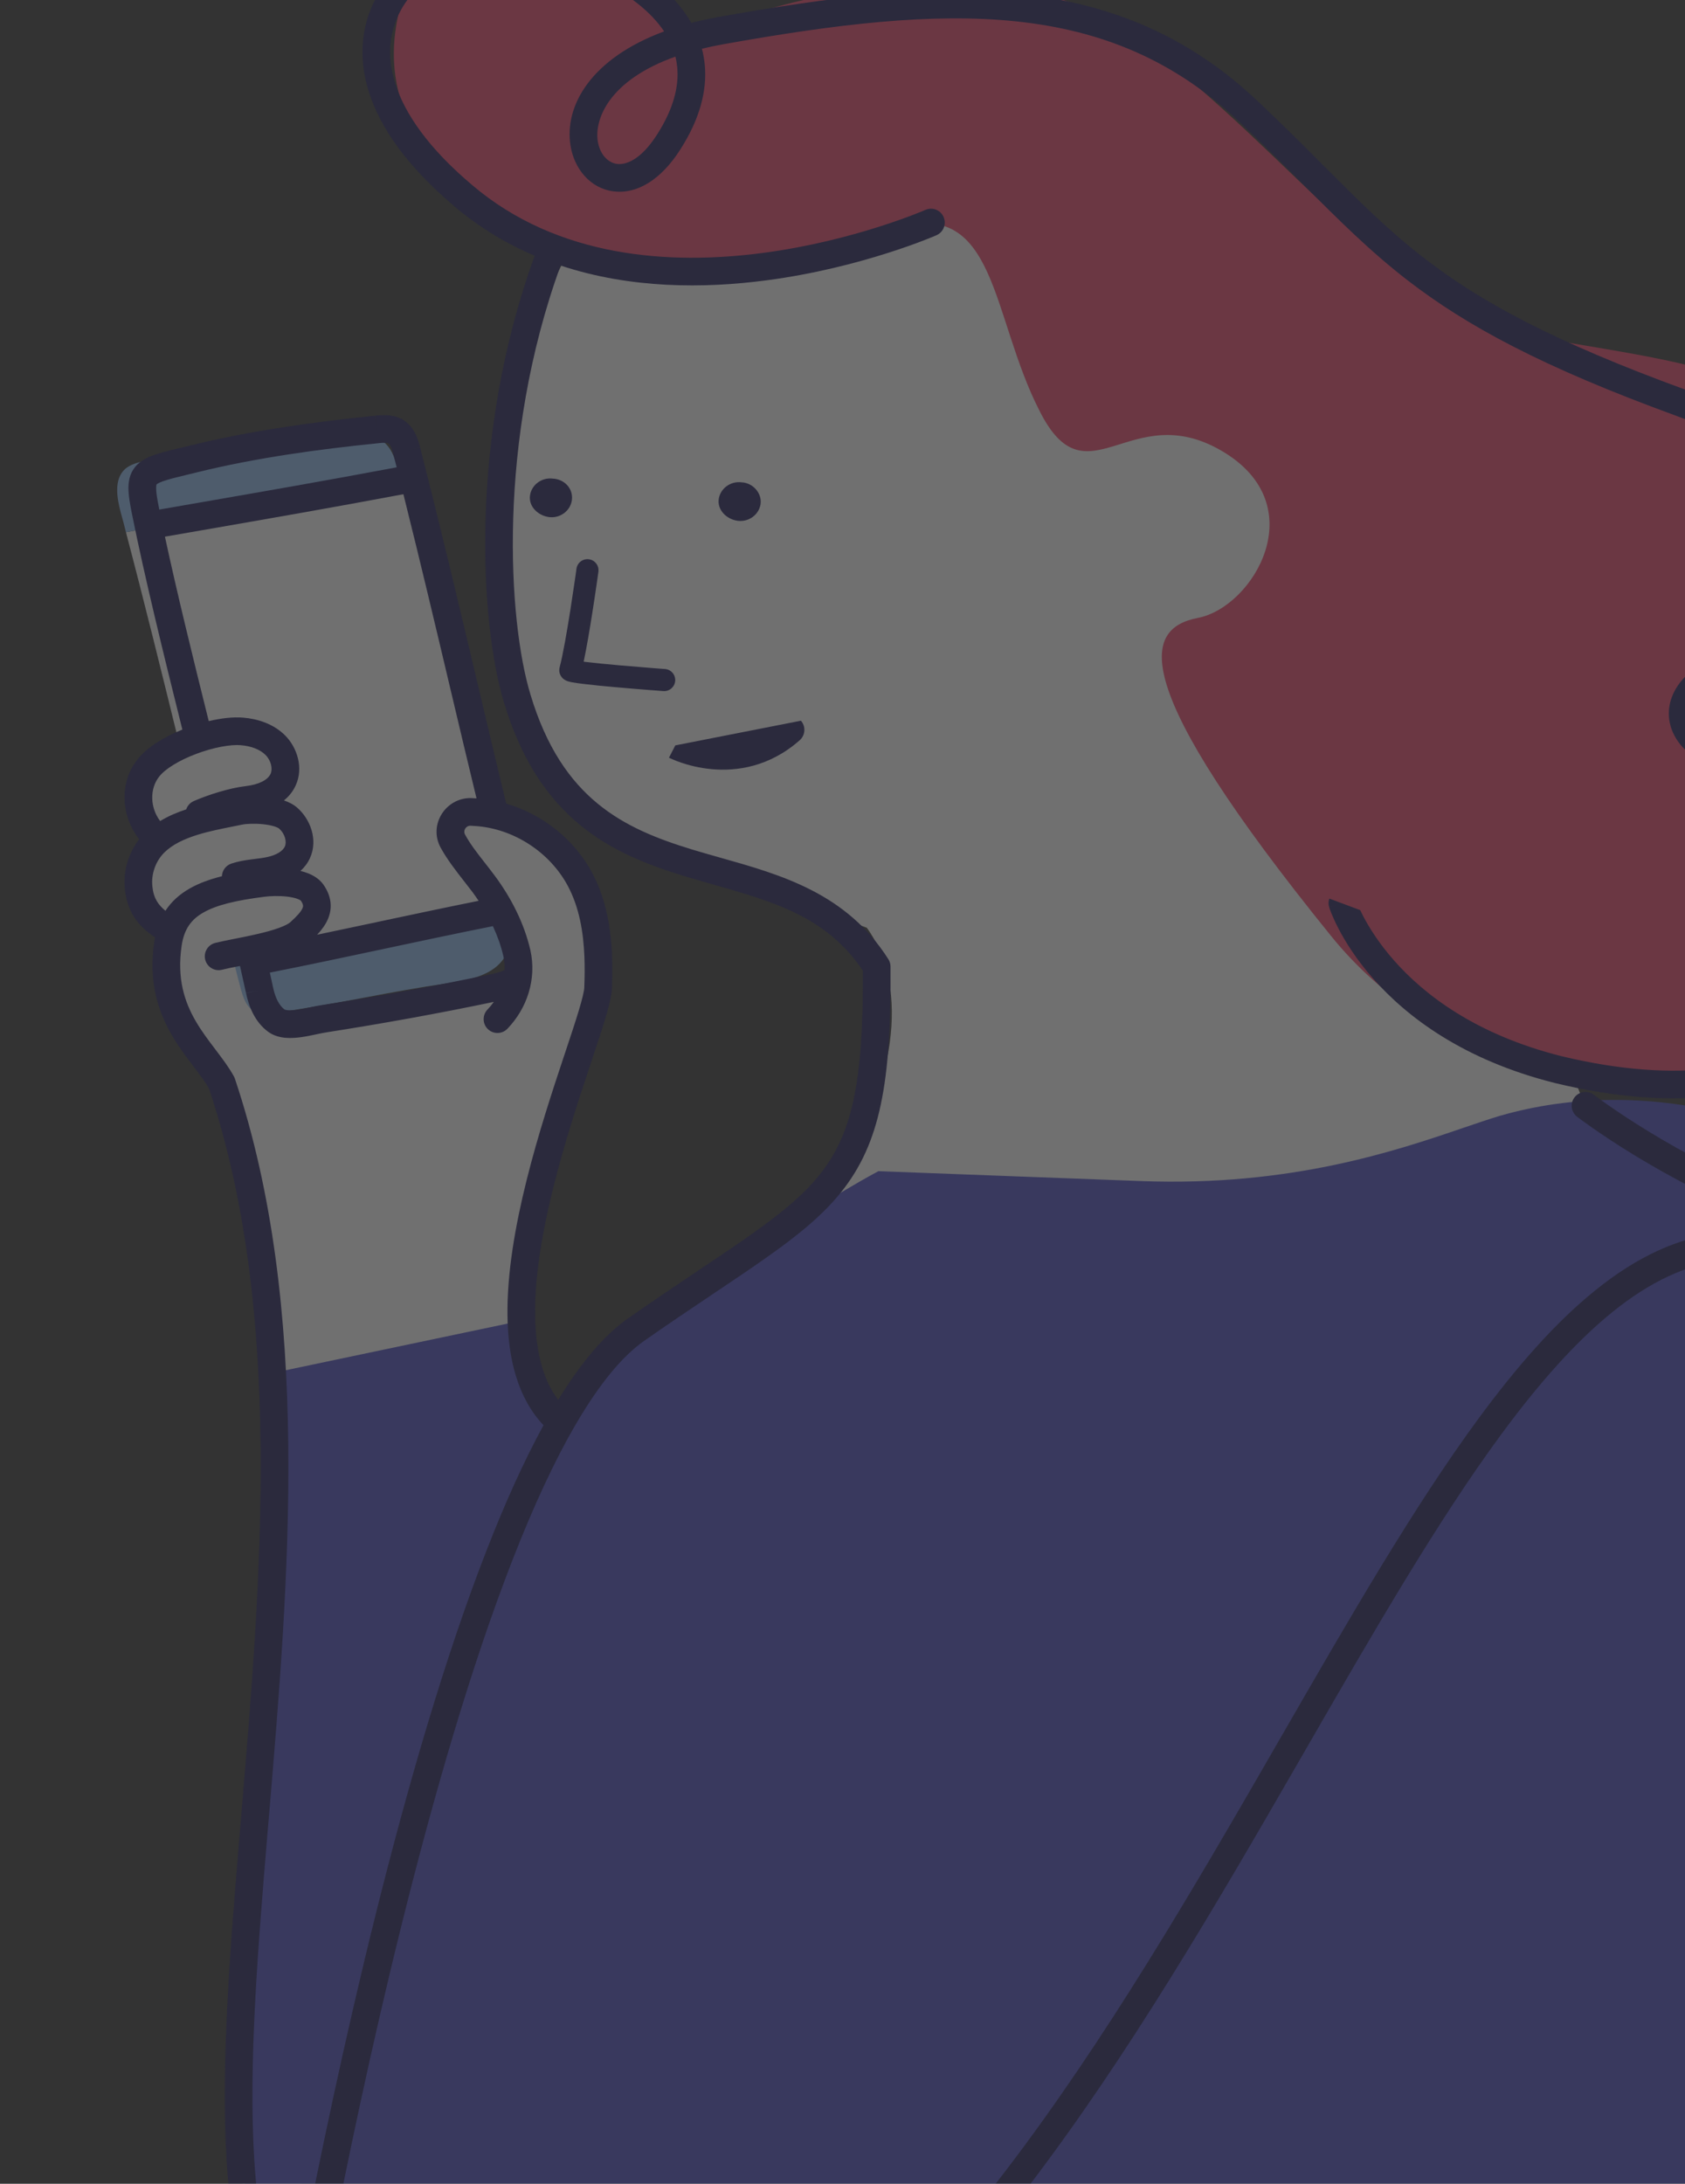 <svg xmlns="http://www.w3.org/2000/svg" width="44" height="57" viewBox="0 0 44 57" fill="none"><rect x="0" y="0" width="44" height="57" fill="#333333" stroke="none"/><g opacity="0.3"><path d="M20 32.5C20.157 32.242 21.824 30.738 22 30.46C23.265 28.463 23.82 25.853 22.635 24.216C22.093 24.014 21.527 23.814 20.952 23.611C17.977 22.562 14.779 21.435 13.697 19.517C12.958 18.215 13.123 14.86 13.258 13.356C13.562 9.504 14.165 5.285 18 4C20.994 2.991 25.816 4.402 28.183 6.461C31.502 9.326 32.765 11.604 34.1 14.011C35.176 15.95 36.298 17.973 38.58 20.454C39.488 21.432 39.903 23.283 40.324 25.156C40.816 27.351 41.316 29.576 42.622 30.46C48.35 34.345 50.25 43.305 50.428 50.111L50.342 56.599L20 32.5Z" fill="white"></path><path fill-rule="evenodd" clip-rule="evenodd" d="M10.482 12.534L3.289 13.893C3.773 15.73 4.233 17.598 4.693 19.468C4.576 19.522 4.464 19.581 4.361 19.643C4.235 19.624 4.123 19.584 4.041 19.513C3.687 19.812 3.553 20.296 3.615 20.751C3.596 21.164 3.77 21.591 4.107 21.873C4.037 21.945 3.978 22.027 3.931 22.114C3.694 22.411 3.579 22.8 3.62 23.174C3.676 23.737 3.983 24.001 4.352 24.239C4.341 24.434 4.343 24.644 4.358 24.866C4.3 25.516 4.419 26.037 4.615 26.477C4.916 27.807 6.005 29.015 6.5 30.5C6.577 30.732 6.584 31.771 6.66 32L7.163 37.5L6.964 43.562C6.875 44.868 6.766 46.157 6.66 47.413C6.115 53.879 5.643 59.485 8.216 62.109L6.964 43.562C7.174 40.5 7.28 37.346 6.998 34.299C7.173 34.989 7.285 35.601 7.296 36.093C7.304 36.532 12.329 35.522 13.621 34.599C13.669 35.574 13.923 36.422 14.501 37L13.783 34.599C13.352 32.19 15.167 29.625 15.321 26.924C15.494 26.392 15.61 25.995 15.618 25.795C15.657 24.826 15.602 23.82 15.153 22.968C14.844 22.382 14.351 21.902 13.77 21.59C13.474 21.224 13.135 20.969 12.653 20.906C12.01 18.097 11.285 15.303 10.482 12.534ZM13.078 23.779L7.004 24.998C7.121 25.346 7.241 25.693 7.366 26.038L7.369 26.048C7.434 26.223 7.503 26.41 7.657 26.511C7.863 26.645 8.137 26.595 8.376 26.545L13.12 25.486C13.249 25.455 13.433 25.506 13.512 25.587C13.553 25.357 13.55 25.118 13.498 24.881C13.409 24.5 13.264 24.129 13.078 23.779Z" fill="white"></path><path d="M57.704 41.223C55.927 37.497 53.584 34.011 50.366 31.604C47.148 29.197 42.986 28.027 39.17 29.124C38.892 29.207 38.576 29.315 38.22 29.436C36.452 30.039 33.704 30.976 29.794 30.828L22.937 30.57C22.937 30.57 17.737 33.302 14.529 37.375L13.678 34.459L7.198 35.821L6.386 57.353C6.319 59.132 6.669 60.386 7.189 61.249C7.028 61.853 6.868 62.467 6.706 63.092C37.775 68.726 69.445 65.155 57.704 41.223Z" fill="#4548C4"></path><path d="M3.269 12.239C2.97 12.508 3.05 12.99 3.152 13.374C3.201 13.541 3.245 13.717 3.289 13.893L10.482 12.534L10.402 12.252C10.309 11.944 10.197 11.612 9.91 11.466C9.696 11.361 9.439 11.394 9.198 11.43C8.733 11.504 7.854 11.584 6.923 11.67C5.617 11.789 4.209 11.918 3.692 12.051C3.544 12.089 3.39 12.136 3.269 12.239Z" fill="#8DBBF2"></path><path d="M13.178 24.983C13.401 24.623 13.363 24.169 13.28 23.738L6.122 25.167L6.127 25.186C6.175 25.383 6.225 25.586 6.28 25.782C6.346 26.031 6.432 26.305 6.668 26.412C6.815 26.479 6.986 26.459 7.144 26.44L7.15 26.439C8.003 26.323 8.763 26.18 9.526 26.037C10.223 25.906 10.923 25.775 11.698 25.663C12.257 25.581 12.886 25.457 13.178 24.983Z" fill="#8DBBF2"></path><path d="M16.171 6.725C16.171 6.725 8.961 5.234 10.5 -0C11.677 -4 18.211 0.867 18.211 0.867C18.211 0.867 25.413 -2.207 29.709 1.002C34.005 4.211 36.278 8.092 40.357 8.839C44.408 9.582 49.286 9.831 48.425 15.237C48.039 17.405 46.917 18.334 46.917 18.334C46.917 18.334 52.606 18.853 51.888 23.222C51.169 27.591 40.108 31.037 34.759 24.432C29.41 17.827 29.84 16.406 31.282 16.128C32.724 15.851 34.319 13.189 31.911 11.774C29.503 10.358 28.382 13.191 27.143 10.72C25.875 8.246 26.035 5.175 23.413 5.951C20.766 6.697 18.574 7.32 16.171 6.725Z" fill="#EF4068"></path><path fill-rule="evenodd" clip-rule="evenodd" d="M18.893 1.154C24.743 0.107 28.956 -0.066 32.382 3.198L32.383 3.199C32.991 3.773 33.522 4.305 34.02 4.804C34.956 5.74 35.774 6.559 36.762 7.321C38.299 8.506 40.261 9.573 43.775 10.855C43.852 10.883 43.926 10.911 44 10.94L44 11.01L44.038 10.954C44.12 10.987 44.201 11.02 44.28 11.054C44.903 11.321 45.415 11.621 45.831 11.941C46.339 12.333 46.705 12.756 46.962 13.189C47.485 14.069 47.579 15.034 47.429 15.949C47.348 16.441 47.197 16.915 47.008 17.346C46.833 17.278 46.659 17.221 46.488 17.175C45.796 16.987 45.087 16.957 44.569 17.241L44.565 17.243C44.122 17.492 43.821 17.8 43.675 18.149C43.526 18.505 43.556 18.867 43.711 19.175C44.01 19.771 44.747 20.137 45.511 20.053C45.786 20.022 46.062 19.841 46.296 19.634C46.545 19.414 46.803 19.115 47.045 18.763C47.147 18.615 47.247 18.456 47.343 18.287C47.64 18.441 47.937 18.626 48.221 18.838C49.482 19.78 50.392 21.175 50.105 22.693C49.794 24.339 48.982 25.915 47.516 26.901C46.055 27.882 43.885 28.318 40.77 27.567C38.528 27.002 37.183 25.957 36.401 25.069C36.008 24.623 35.755 24.214 35.6 23.92C35.569 23.86 35.542 23.806 35.519 23.756L35.04 23.577L34.712 23.454C34.687 23.526 34.685 23.606 34.708 23.681L35.04 23.577C34.708 23.681 34.709 23.682 34.709 23.682L34.709 23.683L34.71 23.686L34.714 23.697C34.716 23.705 34.72 23.716 34.725 23.73C34.735 23.759 34.75 23.798 34.77 23.848C34.811 23.947 34.872 24.086 34.961 24.255C35.138 24.593 35.423 25.051 35.859 25.546C36.733 26.538 38.203 27.665 40.596 28.267L40.599 28.268C43.852 29.053 46.245 28.624 47.918 27.5C49.587 26.379 50.478 24.607 50.814 22.827C51.175 20.918 50.017 19.279 48.653 18.26C48.336 18.023 48.003 17.816 47.667 17.642C47.88 17.158 48.05 16.624 48.141 16.066C48.198 15.719 48.225 15.36 48.212 14.998L48.212 14.986C48.177 14.076 47.893 13.144 47.224 12.3C47.059 12.091 46.872 11.89 46.66 11.696C46.124 11.204 45.433 10.762 44.563 10.39C44.39 10.316 44.21 10.245 44.023 10.176C40.548 8.909 38.661 7.873 37.203 6.749C36.25 6.014 35.485 5.248 34.575 4.336C34.073 3.833 33.526 3.286 32.879 2.675C29.169 -0.86 24.608 -0.602 18.765 0.443C18.515 0.488 18.277 0.54 18.052 0.598C17.919 0.365 17.754 0.149 17.565 -0.05C16.662 -1.002 15.18 -1.599 13.807 -1.87C12.329 -2.161 10.575 -1.443 9.827 -0.068C9.446 0.633 9.336 1.488 9.642 2.429C9.945 3.361 10.65 4.358 11.861 5.381C12.52 5.941 13.23 6.363 13.963 6.676C12.238 11.406 12.535 16.277 13.159 18.331C13.612 19.845 14.306 20.842 15.146 21.533C15.98 22.218 16.933 22.581 17.863 22.865C18.131 22.946 18.395 23.022 18.654 23.096L18.656 23.096C20.211 23.54 21.598 23.936 22.532 25.338C22.548 28.274 22.242 29.618 21.398 30.668C20.962 31.212 20.366 31.695 19.541 32.275C19.163 32.54 18.742 32.822 18.27 33.138L18.146 33.222C17.625 33.571 17.047 33.96 16.407 34.407C15.756 34.862 15.147 35.608 14.576 36.539C14.173 36.011 13.988 35.261 13.974 34.347C13.958 33.314 14.164 32.134 14.454 30.973C14.743 29.816 15.112 28.697 15.415 27.789L15.449 27.685C15.586 27.275 15.708 26.907 15.8 26.606C15.894 26.294 15.97 26.006 15.978 25.809C16.018 24.828 15.968 23.74 15.472 22.8C15.007 21.917 14.17 21.253 13.219 20.976C12.972 19.964 12.726 18.924 12.471 17.844C12.02 15.938 11.539 13.906 10.97 11.677C10.924 11.491 10.825 11.124 10.496 10.943L10.491 10.94C10.24 10.806 9.962 10.832 9.802 10.851C8.221 11.011 6.55 11.239 4.978 11.626C4.893 11.647 4.812 11.667 4.734 11.685C4.511 11.739 4.318 11.786 4.162 11.833C3.958 11.893 3.747 11.972 3.593 12.119C3.414 12.29 3.357 12.503 3.354 12.721C3.352 12.92 3.394 13.16 3.449 13.43C3.778 15.064 4.259 17.028 4.762 19.044C4.308 19.227 3.848 19.493 3.59 19.823C3.1 20.442 3.167 21.314 3.636 21.904C3.35 22.273 3.211 22.749 3.261 23.211C3.315 23.747 3.559 24.084 3.866 24.334C3.93 24.387 3.991 24.431 4.048 24.468C4.041 24.503 4.035 24.538 4.029 24.574C3.872 25.631 4.13 26.407 4.491 27.025C4.668 27.328 4.868 27.592 5.043 27.822C5.216 28.048 5.357 28.234 5.458 28.414C7.407 34.253 6.822 41.186 6.297 47.417L6.269 47.755C6.004 50.903 5.767 53.867 5.916 56.369C6.041 58.45 6.435 60.268 7.351 61.616L7.348 61.63C7.288 61.969 7.243 62.234 7.212 62.416C7.197 62.506 7.185 62.575 7.177 62.622L7.168 62.675L7.166 62.693C7.133 62.89 7.267 63.076 7.463 63.108C7.66 63.14 7.846 63.007 7.878 62.81L7.522 62.752C7.878 62.81 7.878 62.809 7.878 62.809L7.881 62.793L7.889 62.741C7.897 62.695 7.909 62.626 7.924 62.536L7.954 62.357L7.958 62.361C8.098 62.503 8.326 62.505 8.469 62.366C8.611 62.226 8.613 61.998 8.474 61.855C8.346 61.726 8.227 61.588 8.115 61.442C8.231 60.794 8.387 59.941 8.581 58.938C9.035 56.59 9.693 53.425 10.51 50.149C11.327 46.872 12.3 43.494 13.383 40.718C13.924 39.33 14.49 38.101 15.073 37.113C15.66 36.12 16.247 35.4 16.821 34.999C17.454 34.556 18.028 34.17 18.548 33.822L18.675 33.736C19.144 33.422 19.572 33.136 19.956 32.865C20.793 32.278 21.458 31.747 21.961 31.121C22.985 29.845 23.277 28.251 23.254 25.227C23.253 25.159 23.233 25.093 23.197 25.036C22.104 23.315 20.398 22.835 18.817 22.389C18.566 22.318 18.317 22.248 18.074 22.174C17.17 21.898 16.327 21.569 15.605 20.975C14.889 20.387 14.268 19.518 13.85 18.123L13.85 18.122C13.272 16.222 12.969 11.515 14.639 6.931C16.462 7.537 18.383 7.533 20.017 7.317C21.275 7.151 22.382 6.858 23.173 6.606C23.569 6.481 23.887 6.365 24.108 6.28C24.218 6.238 24.304 6.203 24.362 6.179C24.392 6.167 24.414 6.157 24.43 6.15L24.448 6.143L24.453 6.14L24.454 6.14C24.637 6.059 24.72 5.846 24.64 5.664C24.56 5.481 24.347 5.398 24.164 5.479L24.161 5.48L24.146 5.486C24.133 5.492 24.113 5.5 24.086 5.512C24.033 5.534 23.953 5.566 23.849 5.606C23.64 5.686 23.335 5.797 22.954 5.918C22.192 6.161 21.128 6.443 19.922 6.602C17.499 6.921 14.57 6.736 12.329 4.83L12.328 4.829C11.181 3.862 10.578 2.97 10.329 2.206C10.082 1.449 10.177 0.8 10.461 0.277C11.044 -0.795 12.47 -1.397 13.668 -1.161C14.971 -0.905 16.285 -0.35 17.041 0.447C17.155 0.567 17.256 0.691 17.342 0.82C15.425 1.528 14.73 2.769 14.898 3.804C14.995 4.402 15.409 4.918 16.022 4.995C16.636 5.073 17.265 4.69 17.768 3.897C18.266 3.118 18.466 2.382 18.404 1.699C18.39 1.552 18.365 1.41 18.329 1.272C18.506 1.229 18.694 1.189 18.893 1.154ZM24.31 5.809L24.454 6.14C24.454 6.14 24.455 6.139 24.31 5.809ZM7.166 62.693C7.165 62.693 7.165 62.694 7.522 62.752L7.166 62.693ZM5.451 18.823C5.771 18.747 6.088 18.709 6.351 18.732C6.721 18.762 7.145 18.891 7.452 19.203C7.756 19.512 7.931 20.037 7.724 20.495C7.65 20.661 7.541 20.791 7.414 20.893C7.53 20.932 7.655 20.99 7.757 21.079C8.097 21.372 8.314 21.915 8.094 22.397L8.094 22.398C8.032 22.533 7.946 22.643 7.846 22.733C7.912 22.749 7.978 22.769 8.041 22.794C8.178 22.847 8.333 22.935 8.442 23.085L8.446 23.091C8.543 23.23 8.608 23.38 8.629 23.541C8.649 23.704 8.62 23.855 8.563 23.989C8.498 24.142 8.394 24.278 8.281 24.398C8.819 24.286 9.34 24.175 9.863 24.064L9.864 24.063C10.717 23.882 11.571 23.7 12.498 23.513C12.449 23.44 12.399 23.368 12.347 23.297C12.278 23.205 12.202 23.107 12.122 23.006C11.911 22.736 11.677 22.437 11.506 22.124L11.505 22.123C11.184 21.526 11.637 20.825 12.293 20.831C12.306 20.831 12.319 20.831 12.332 20.833C12.337 20.834 12.345 20.834 12.369 20.835L12.372 20.835C12.388 20.836 12.414 20.837 12.443 20.839C12.219 19.916 11.995 18.969 11.763 17.99C11.383 16.386 10.984 14.699 10.534 12.9C8.676 13.249 7.08 13.526 5.304 13.835C4.979 13.892 4.647 13.949 4.307 14.008C4.618 15.456 5.025 17.114 5.451 18.823ZM12.871 24.174C11.859 24.377 10.937 24.573 10.013 24.77C9.06 24.973 8.104 25.177 7.046 25.387C7.075 25.517 7.103 25.645 7.13 25.772L7.131 25.774C7.188 26.045 7.288 26.244 7.429 26.349C7.435 26.352 7.46 26.364 7.519 26.369C7.584 26.374 7.668 26.37 7.77 26.356C7.871 26.341 7.977 26.32 8.087 26.297L8.12 26.289C8.215 26.269 8.318 26.247 8.408 26.234C9.87 26.005 11.324 25.743 12.769 25.44C12.95 25.402 13.083 25.367 13.178 25.32C13.182 25.2 13.172 25.08 13.145 24.96C13.084 24.694 12.99 24.43 12.871 24.174ZM12.895 26.151C11.444 26.455 9.985 26.718 8.519 26.947L8.516 26.948C8.449 26.958 8.369 26.975 8.267 26.996L8.236 27.003C8.127 27.026 7.999 27.053 7.87 27.071C7.742 27.089 7.6 27.1 7.46 27.089C7.321 27.077 7.159 27.041 7.016 26.941L7.01 26.937C6.651 26.677 6.496 26.263 6.425 25.924L6.425 25.925L6.778 25.848L6.424 25.922L6.425 25.924C6.374 25.691 6.321 25.454 6.267 25.213C6.264 25.213 6.262 25.214 6.259 25.215L6.256 25.215C6.061 25.253 5.906 25.284 5.798 25.312C5.605 25.361 5.408 25.244 5.359 25.051C5.31 24.857 5.427 24.661 5.62 24.612C5.747 24.58 5.919 24.546 6.098 24.51L6.119 24.506C6.311 24.468 6.52 24.427 6.723 24.379C6.928 24.332 7.12 24.28 7.279 24.222C7.446 24.162 7.54 24.108 7.579 24.073C7.766 23.904 7.862 23.793 7.899 23.706C7.913 23.673 7.915 23.651 7.912 23.632C7.91 23.611 7.899 23.572 7.857 23.509C7.854 23.507 7.834 23.488 7.777 23.466C7.711 23.44 7.621 23.419 7.513 23.405C7.296 23.378 7.056 23.387 6.905 23.407C6.17 23.5 5.655 23.621 5.309 23.82C4.993 24 4.808 24.251 4.744 24.68C4.615 25.547 4.821 26.158 5.115 26.661C5.266 26.92 5.441 27.151 5.618 27.384L5.634 27.406C5.801 27.625 5.977 27.857 6.107 28.095C6.117 28.113 6.126 28.133 6.133 28.153C8.142 34.142 7.545 41.218 7.023 47.409L6.988 47.816C6.723 50.976 6.491 53.886 6.637 56.326C6.737 57.998 7.013 59.41 7.549 60.516C7.641 60.014 7.749 59.437 7.872 58.801C8.328 56.446 8.989 53.266 9.809 49.974C10.629 46.685 11.611 43.273 12.71 40.456C13.181 39.248 13.677 38.143 14.193 37.201C13.51 36.48 13.268 35.449 13.252 34.358C13.235 33.233 13.457 31.983 13.753 30.798C14.05 29.61 14.427 28.468 14.729 27.561L14.763 27.46C14.901 27.046 15.02 26.688 15.108 26.396C15.208 26.067 15.253 25.869 15.257 25.78C15.268 25.512 15.271 25.245 15.261 24.984C15.235 24.317 15.123 23.685 14.834 23.136C14.361 22.241 13.403 21.621 12.398 21.56L12.39 21.56L12.378 21.559C12.373 21.558 12.365 21.558 12.341 21.557L12.338 21.556C12.323 21.556 12.301 21.555 12.275 21.553C12.155 21.56 12.092 21.688 12.141 21.779C12.281 22.037 12.457 22.26 12.652 22.51C12.74 22.622 12.832 22.74 12.927 22.868C13.347 23.435 13.687 24.097 13.849 24.799L13.85 24.802C14.017 25.556 13.765 26.318 13.25 26.852C13.112 26.996 12.883 27 12.74 26.862C12.596 26.724 12.592 26.495 12.73 26.351C12.791 26.288 12.846 26.221 12.895 26.151ZM9.802 10.851L9.805 10.85L9.842 11.21L9.799 10.851L9.802 10.851ZM10.97 11.677L10.971 11.679L10.62 11.765L10.97 11.676L10.97 11.677ZM4.32 23.773C4.475 23.535 4.686 23.344 4.95 23.193C5.193 23.054 5.477 22.951 5.795 22.871C5.8 22.725 5.895 22.59 6.042 22.541C6.219 22.482 6.396 22.454 6.549 22.434C6.587 22.429 6.622 22.425 6.657 22.42C6.77 22.406 6.868 22.394 6.967 22.373C7.225 22.319 7.384 22.213 7.438 22.096C7.491 21.98 7.449 21.767 7.285 21.625C7.277 21.618 7.24 21.593 7.156 21.568C7.077 21.544 6.979 21.525 6.87 21.514C6.648 21.491 6.43 21.501 6.313 21.526C6.224 21.544 6.136 21.562 6.047 21.58C5.755 21.639 5.461 21.697 5.177 21.784C4.809 21.896 4.503 22.043 4.29 22.253C4.061 22.482 3.944 22.819 3.979 23.134L3.979 23.137C4.01 23.449 4.135 23.621 4.32 23.773ZM15.61 3.688C15.52 3.133 15.879 2.102 17.637 1.478C17.66 1.571 17.676 1.667 17.685 1.764C17.729 2.251 17.594 2.83 17.16 3.509L17.159 3.51C16.729 4.188 16.331 4.307 16.113 4.279C15.893 4.251 15.669 4.053 15.61 3.688ZM46.679 17.993C46.55 17.946 46.423 17.905 46.299 17.872C45.671 17.701 45.19 17.725 44.917 17.873C44.569 18.07 44.407 18.27 44.341 18.427C44.278 18.577 44.29 18.719 44.356 18.852C44.499 19.136 44.919 19.392 45.432 19.335C45.476 19.33 45.609 19.277 45.818 19.093C46.013 18.921 46.233 18.67 46.45 18.354C46.528 18.241 46.604 18.12 46.679 17.993ZM4.157 20.27C3.904 20.59 3.917 21.081 4.182 21.431C4.398 21.299 4.632 21.202 4.863 21.126C4.894 21.032 4.964 20.951 5.062 20.909C5.427 20.749 5.99 20.568 6.412 20.52C6.767 20.479 6.995 20.355 7.066 20.198C7.122 20.075 7.085 19.86 6.937 19.709C6.792 19.562 6.558 19.473 6.292 19.452L6.29 19.451C6.018 19.428 5.572 19.509 5.126 19.677C4.673 19.847 4.312 20.072 4.159 20.268L4.157 20.27ZM5.151 12.327C6.676 11.951 8.31 11.727 9.878 11.569L9.885 11.568C10.04 11.549 10.113 11.558 10.149 11.576C10.157 11.581 10.175 11.596 10.198 11.641C10.225 11.692 10.247 11.761 10.269 11.851L10.27 11.854L10.358 12.198C8.523 12.543 6.944 12.817 5.182 13.123C4.849 13.181 4.509 13.24 4.16 13.301L4.157 13.286C4.1 13.007 4.075 12.841 4.077 12.73C4.077 12.68 4.084 12.657 4.086 12.65C4.088 12.646 4.088 12.645 4.092 12.641C4.112 12.623 4.174 12.582 4.368 12.525C4.504 12.484 4.671 12.444 4.885 12.392C4.966 12.372 5.055 12.351 5.151 12.327Z" fill="#161453"></path><path d="M15.626 14.923C15.647 14.765 15.537 14.62 15.379 14.598C15.221 14.576 15.075 14.687 15.053 14.845L15.05 14.866L15.042 14.928C15.034 14.983 15.023 15.061 15.009 15.157C14.981 15.349 14.942 15.612 14.898 15.895C14.808 16.468 14.698 17.104 14.614 17.417C14.611 17.429 14.608 17.441 14.607 17.453C14.592 17.558 14.636 17.636 14.669 17.677C14.7 17.716 14.733 17.737 14.749 17.747C14.783 17.767 14.815 17.778 14.83 17.783C14.866 17.794 14.906 17.803 14.942 17.81C15.018 17.824 15.12 17.838 15.236 17.852C15.47 17.881 15.78 17.911 16.088 17.938C16.396 17.966 16.705 17.991 16.936 18.009C17.052 18.018 17.148 18.025 17.215 18.03L17.322 18.038C17.481 18.05 17.619 17.931 17.631 17.771C17.643 17.612 17.523 17.474 17.364 17.462L17.259 17.455C17.192 17.45 17.096 17.442 16.981 17.433C16.751 17.415 16.445 17.39 16.14 17.363C15.833 17.336 15.53 17.306 15.306 17.279L15.241 17.271C15.319 16.907 15.401 16.416 15.469 15.984C15.514 15.698 15.553 15.433 15.581 15.24C15.595 15.143 15.606 15.064 15.614 15.009L15.623 14.946L15.626 14.923Z" fill="#161453"></path><path d="M20.882 19.322C21.032 19.189 21.046 18.961 20.914 18.812L17.634 19.456C17.469 19.777 17.469 19.777 17.469 19.777L17.472 19.779L17.478 19.782L17.497 19.791C17.513 19.799 17.535 19.809 17.562 19.82C17.617 19.844 17.695 19.876 17.792 19.908C17.985 19.974 18.258 20.046 18.581 20.076C19.232 20.136 20.091 20.02 20.882 19.322Z" fill="#161453"></path><path fill-rule="evenodd" clip-rule="evenodd" d="M41.622 28.577C41.465 28.455 41.238 28.484 41.116 28.642C40.994 28.8 41.024 29.027 41.182 29.149L41.184 29.15L41.189 29.154L41.209 29.17L41.249 29.199L41.286 29.227C41.354 29.277 41.452 29.348 41.579 29.437C41.833 29.614 42.202 29.862 42.662 30.143C43.583 30.706 44.876 31.408 46.364 31.963C46.56 32.037 46.786 32.14 47.037 32.274C46.389 32.149 45.703 32.111 44.979 32.179C42.649 32.398 40.587 34.337 38.606 37.03C36.923 39.318 35.24 42.236 33.462 45.32L33.46 45.322C33.132 45.892 32.8 46.468 32.464 47.046C30.303 50.767 27.974 54.616 25.293 57.884C22.611 61.152 19.596 63.814 16.076 65.187C15.89 65.259 15.798 65.468 15.871 65.654C15.943 65.84 16.153 65.932 16.338 65.859C20.02 64.424 23.13 61.659 25.851 58.342C28.573 55.025 30.927 51.131 33.088 47.409C33.427 46.825 33.762 46.245 34.092 45.672C35.872 42.587 37.531 39.711 39.188 37.458C41.166 34.768 43.061 33.084 45.047 32.898C46.85 32.728 48.408 33.289 49.74 34.253C50.768 35.195 51.858 36.416 52.849 37.925C55.14 41.41 56.901 46.417 56.163 53.031C56.141 53.229 56.283 53.408 56.482 53.43C56.68 53.452 56.858 53.309 56.88 53.111C57.638 46.317 55.829 41.144 53.453 37.529C52.986 36.818 52.497 36.168 52 35.576C52.024 35.467 51.996 35.347 51.915 35.257C51.396 34.683 50.824 34.151 50.2 33.695C48.794 32.412 47.481 31.611 46.616 31.287C45.184 30.753 43.933 30.074 43.039 29.527C42.593 29.254 42.236 29.015 41.993 28.845C41.871 28.76 41.778 28.692 41.715 28.646L41.67 28.613L41.644 28.593L41.627 28.58L41.622 28.577ZM41.402 28.862C41.181 29.148 41.182 29.149 41.182 29.149L41.402 28.862Z" fill="#161453"></path><path d="M56.218 55.019C56.424 55.054 56.562 55.25 56.527 55.456L56.526 55.464L56.522 55.485L56.508 55.566C56.495 55.637 56.477 55.738 56.453 55.864C56.405 56.115 56.337 56.463 56.253 56.851C56.086 57.619 55.852 58.57 55.591 59.227C55.514 59.421 55.294 59.516 55.099 59.439C54.905 59.362 54.81 59.142 54.887 58.948C55.123 58.354 55.346 57.457 55.513 56.69C55.595 56.311 55.663 55.969 55.709 55.723C55.721 55.661 55.731 55.605 55.74 55.556L55.752 55.489L55.763 55.433L55.776 55.355L55.781 55.328L56.218 55.019Z" fill="#161453"></path><path d="M19.365 12.59C19.665 12.603 19.899 12.877 19.861 13.154C19.823 13.428 19.557 13.634 19.26 13.593C18.975 13.554 18.729 13.315 18.768 13.03C18.805 12.757 19.07 12.552 19.365 12.59Z" fill="#161453"></path><path d="M14.933 13.057C14.975 12.751 14.734 12.506 14.437 12.493C14.142 12.455 13.877 12.66 13.84 12.933C13.8 13.218 14.047 13.457 14.332 13.496C14.628 13.537 14.895 13.331 14.933 13.057Z" fill="#161453"></path></g></svg>